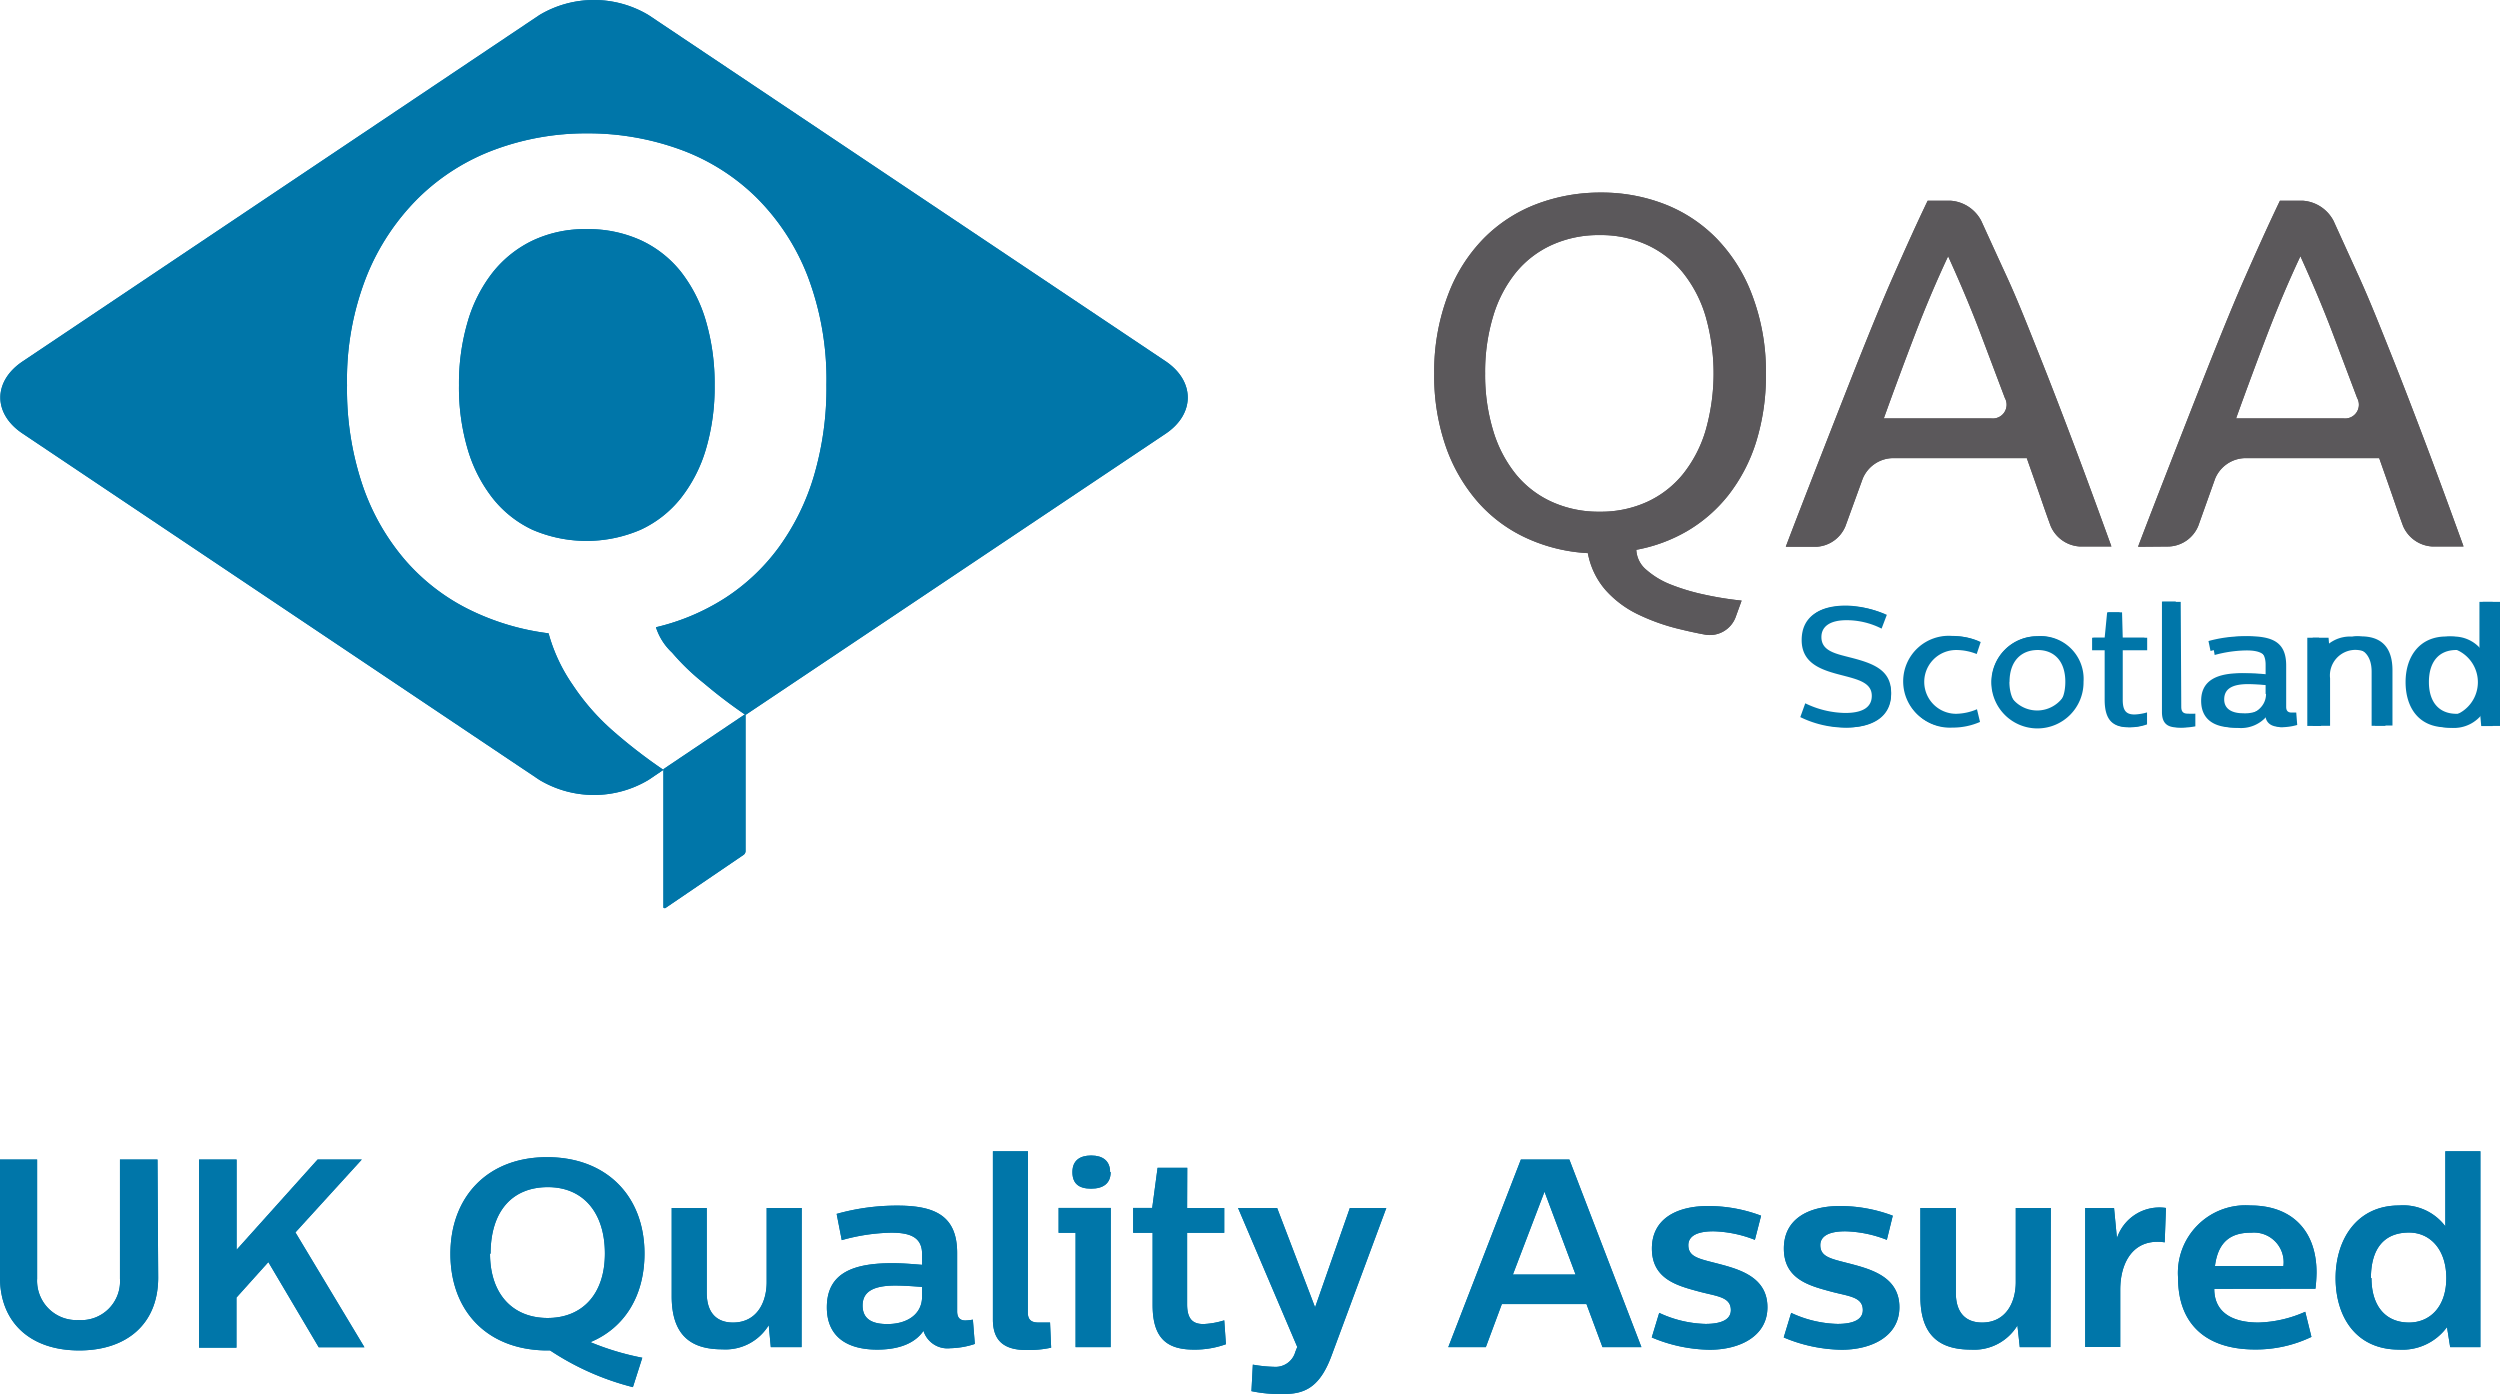 <svg id="Layer_1" data-name="Layer 1" xmlns="http://www.w3.org/2000/svg" viewBox="0 0 181.11 100.99"><defs><style>.cls-1{fill:#0076a9;}.cls-2{fill:#5b585b;}</style></defs><title>QAA_QualityScotland</title><path class="cls-1" d="M143.88,53.52l-.29.8a5.68,5.68,0,0,0-2.53-.6c-1.28,0-2,.52-2,1.42,0,1.08,1.11,1.35,2.25,1.66,1.58.41,3,.86,3,2.48s-1.3,2.42-3.19,2.42a7.42,7.42,0,0,1-3.19-.75l.27-.8a7.08,7.08,0,0,0,2.9.7c1.51,0,2.14-.59,2.14-1.45,0-1.06-1-1.33-2.25-1.66-1.45-.37-3-.8-3-2.51s1.29-2.36,3.07-2.36A7.28,7.28,0,0,1,143.88,53.52Z" transform="translate(-7.31 -9)"/><path class="cls-1" d="M150.67,55.48l-.22.69a4.39,4.39,0,0,0-1.55-.29,2.52,2.52,0,1,0,0,5,4,4,0,0,0,1.55-.34l.17.72a4.78,4.78,0,0,1-1.88.39,3.3,3.3,0,1,1,0-6.58A4.69,4.69,0,0,1,150.67,55.48Z" transform="translate(-7.31 -9)"/><path class="cls-1" d="M158.18,58.39a3.29,3.29,0,1,1-3.29-3.29A3.09,3.09,0,0,1,158.18,58.39Zm-5.58,0a2.3,2.3,0,1,0,2.29-2.52A2.23,2.23,0,0,0,152.6,58.39Z" transform="translate(-7.31 -9)"/><path class="cls-1" d="M160.85,55.2h1.81v.7h-1.81v3.87c0,.88.26,1.18,1,1.18a3.4,3.4,0,0,0,.85-.13l0,.67a3.29,3.29,0,0,1-1.15.18c-1.14,0-1.66-.49-1.66-1.88V55.9h-.93v-.7h.93l.15-1.84h.82Z" transform="translate(-7.31 -9)"/><path class="cls-1" d="M164.92,60.4c0,.45.22.53.49.53s.46,0,.53,0l0,.7a3.75,3.75,0,0,1-.87.07c-.77,0-1.14-.32-1.14-1.12v-8h1Z" transform="translate(-7.31 -9)"/><path class="cls-1" d="M172.44,57.18v3.27c0,.33.2.39.41.39l.34,0,.06.69a3.9,3.9,0,0,1-.82.12c-.66,0-1-.37-1-.84v-.18a2.61,2.61,0,0,1-2.33,1.07c-1.41,0-2.33-.6-2.33-1.93,0-1.51,1.19-2,2.89-2a16.36,16.36,0,0,1,1.78.11v-.73c0-1.07-.7-1.31-1.72-1.31a8.9,8.9,0,0,0-2.27.32l-.15-.72a9.34,9.34,0,0,1,2.54-.34C171.53,55.11,172.44,55.57,172.44,57.18Zm-1,2.09v-.68a16.58,16.58,0,0,0-1.73-.11c-1.24,0-1.93.38-1.93,1.25s.76,1.19,1.51,1.19C170.54,60.92,171.47,60.26,171.47,59.27Z" transform="translate(-7.31 -9)"/><path class="cls-1" d="M180.12,57.58v4h-1V57.66c0-1.18-.61-1.79-1.66-1.79a2.05,2.05,0,0,0-2,2.26v3.46h-1V55.2h.85l.07,1.17a2.5,2.5,0,0,1,2.36-1.25A2.15,2.15,0,0,1,180.12,57.58Z" transform="translate(-7.31 -9)"/><path class="cls-1" d="M187.89,52.6v9h-.83l-.1-1.11a2.67,2.67,0,0,1-2.44,1.2c-2,0-2.94-1.45-2.94-3.28s1-3.3,2.94-3.3a2.64,2.64,0,0,1,2.41,1.19V52.6Zm-5.31,5.81c0,1.55.8,2.51,2.19,2.51a2.55,2.55,0,0,0,0-5C183.37,55.88,182.58,56.83,182.58,58.41Z" transform="translate(-7.31 -9)"/><path class="cls-2" d="M111.21,36.05a15.57,15.57,0,0,1,1-5.68,11.7,11.7,0,0,1,2.6-4.11,10.77,10.77,0,0,1,3.83-2.48,13,13,0,0,1,4.65-.83,12.61,12.61,0,0,1,4.58.83,10.66,10.66,0,0,1,3.78,2.48,11.85,11.85,0,0,1,2.59,4.11,15.56,15.56,0,0,1,1,5.68,16.14,16.14,0,0,1-.72,5,12.15,12.15,0,0,1-2,3.82,10.72,10.72,0,0,1-3,2.61,11.42,11.42,0,0,1-3.67,1.35,2,2,0,0,0,.74,1.46,6,6,0,0,0,1.79,1.07,15.2,15.2,0,0,0,2.42.72,24,24,0,0,0,2.68.43l-.45,1.24a2,2,0,0,1-2.1,1.24s-.74-.12-1.88-.4a14.84,14.84,0,0,1-3.11-1.1,7.49,7.49,0,0,1-2.33-1.76,5.64,5.64,0,0,1-1.27-2.66A12.15,12.15,0,0,1,117.94,48a10.55,10.55,0,0,1-3.51-2.57,12.18,12.18,0,0,1-2.35-4A15.6,15.6,0,0,1,111.21,36.05Zm3.69,0a13.9,13.9,0,0,0,.58,4.14,9.22,9.22,0,0,0,1.65,3.17,7.19,7.19,0,0,0,2.61,2,8.17,8.17,0,0,0,3.45.71,8.06,8.06,0,0,0,3.44-.71,7.23,7.23,0,0,0,2.59-2,9.28,9.28,0,0,0,1.65-3.17,15.08,15.08,0,0,0,0-8.28,9.28,9.28,0,0,0-1.65-3.17,7.25,7.25,0,0,0-2.59-2,8.06,8.06,0,0,0-3.44-.71,8.17,8.17,0,0,0-3.45.71,7.21,7.21,0,0,0-2.61,2,9.23,9.23,0,0,0-1.65,3.17A13.91,13.91,0,0,0,114.9,36.05Z" transform="translate(-7.31 -9)"/><path class="cls-2" d="M136.68,48.61c.84-2.25,4.56-11.76,5.37-13.78s1.61-4,2.41-5.81,1.63-3.67,2.5-5.48h1.64A2.72,2.72,0,0,1,150.84,25s1,2.2,1.83,4,1.6,3.78,2.41,5.81,1.63,4.17,2.48,6.42,1.75,4.71,2.71,7.36H158a2.45,2.45,0,0,1-2.13-1.48s-.25-.67-.61-1.72-.74-2.12-1.12-3.2h-9.78a2.41,2.41,0,0,0-2.11,1.49L141,47.12a2.41,2.41,0,0,1-2.11,1.49Zm14.87-9.3a1,1,0,0,0,1-1.48s-1-2.65-1.74-4.61-1.55-3.85-2.37-5.66q-1.27,2.71-2.4,5.66t-2.26,6.09Z" transform="translate(-7.31 -9)"/><path class="cls-2" d="M162.2,48.61c.84-2.25,4.56-11.76,5.37-13.78s1.61-4,2.41-5.81,1.63-3.67,2.5-5.48h1.64A2.72,2.72,0,0,1,176.36,25s1,2.2,1.82,4,1.6,3.78,2.41,5.81,1.63,4.17,2.48,6.42,1.75,4.71,2.71,7.36h-2.25a2.45,2.45,0,0,1-2.13-1.48s-.25-.67-.61-1.72-.74-2.12-1.12-3.2h-9.78a2.41,2.41,0,0,0-2.11,1.49l-1.22,3.42a2.41,2.41,0,0,1-2.11,1.49Zm14.87-9.3a1,1,0,0,0,1-1.48s-1-2.65-1.74-4.61-1.55-3.85-2.37-5.66q-1.27,2.71-2.4,5.66t-2.26,6.09Z" transform="translate(-7.31 -9)"/><path class="cls-1" d="M18.77,101.55c0,3.39-2.31,5.28-5.72,5.28-3.61,0-5.74-2.09-5.74-5.28V93H10v8.63a2.85,2.85,0,0,0,3,3,2.81,2.81,0,0,0,3-3V93h2.72Z" transform="translate(-7.31 -9)"/><path class="cls-1" d="M28.71,98.28l5,8.32H30.4l-3.65-6.17L24.44,103v3.63H21.73V93h2.72v6.54L30.32,93h3.2Z" transform="translate(-7.31 -9)"/><path class="cls-1" d="M54,99.81c0,3.06-1.44,5.39-3.92,6.42a19.34,19.34,0,0,0,3.76,1.13l-.68,2.13a19.5,19.5,0,0,1-6-2.66h-.35c-4.27-.08-6.87-2.91-6.87-7s2.66-7,7-7S54,95.68,54,99.81Zm-11.19,0c0,2.95,1.65,4.67,4.17,4.67s4.15-1.73,4.15-4.67S49.58,95,47,95,42.85,96.74,42.85,99.83Z" transform="translate(-7.31 -9)"/><path class="cls-1" d="M65.38,106.59H63.15L63,105a3.66,3.66,0,0,1-3.36,1.75c-2,0-3.67-.76-3.67-3.84V96.51h2.54v6.15c0,1.49.76,2.15,1.9,2.15,1.71,0,2.44-1.43,2.44-2.93V96.51h2.54Z" transform="translate(-7.31 -9)"/><path class="cls-1" d="M76.65,99.77V104c0,.54.29.66.6.66a3.78,3.78,0,0,0,.54-.06l.14,1.76a5.94,5.94,0,0,1-1.78.31,1.82,1.82,0,0,1-1.94-1.26c-.47.7-1.45,1.36-3.35,1.36-2.27,0-3.65-1-3.65-3.06,0-2.5,1.92-3.2,4.75-3.2.7,0,1.45.06,2.15.12v-.78c0-1.26-.93-1.55-2.23-1.55a14.08,14.08,0,0,0-3.59.54l-.37-1.9a16.08,16.08,0,0,1,4.4-.6C75,96.34,76.65,97.05,76.65,99.77Zm-2.54,3.16v-.7c-.74-.06-1.47-.1-1.94-.1-1.75,0-2.37.54-2.37,1.45,0,1.07.83,1.34,1.78,1.34C73,104.93,74.11,104.23,74.11,102.93Z" transform="translate(-7.31 -9)"/><path class="cls-1" d="M81.77,104.09c0,.6.35.72.78.72s.6,0,.83,0l.08,1.82a7.65,7.65,0,0,1-1.8.17c-1.71,0-2.42-.76-2.42-2.21V92.4h2.54Z" transform="translate(-7.31 -9)"/><path class="cls-1" d="M87.77,106.59H85.23V98.31H84v-1.8h3.78Zm0-12.68c0,.81-.52,1.2-1.42,1.2S85,94.73,85,93.91s.52-1.2,1.36-1.2S87.73,93.1,87.73,93.91Z" transform="translate(-7.31 -9)"/><path class="cls-1" d="M93.31,96.51H96v1.8H93.31v5.18c0,1.13.47,1.43,1.18,1.43a5.86,5.86,0,0,0,1.51-.27l.12,1.73a6.63,6.63,0,0,1-2.31.39c-1.82,0-3-.68-3-3.22V98.31H89.4v-1.8h1.38l.39-2.91h2.15Z" transform="translate(-7.31 -9)"/><path class="cls-1" d="M103.79,107.16c-.87,2.39-2,2.83-3.53,2.83a10.2,10.2,0,0,1-2.29-.21l.1-1.92a10.21,10.21,0,0,0,1.57.16,1.48,1.48,0,0,0,1.51-1.09l.14-.35L97,96.51h2.83l2.75,7.2,2.52-7.2h2.64Z" transform="translate(-7.31 -9)"/><path class="cls-1" d="M126.22,106.59H123.4l-1.16-3.12h-6.13l-1.16,3.12h-2.72L117.49,93H121Zm-9.31-5.26h4.54l-2.25-6h0Z" transform="translate(-7.31 -9)"/><path class="cls-1" d="M134.89,97.07l-.45,1.75a8.76,8.76,0,0,0-3-.62c-1.44,0-1.82.5-1.82,1,0,.91.85,1,2.35,1.4s3.38,1,3.38,3.1-2,3.08-4.19,3.08a11.14,11.14,0,0,1-4.19-.89l.54-1.78a8.36,8.36,0,0,0,3.35.8c1.47,0,1.84-.5,1.84-1,0-1-1.09-1-2.44-1.38-1.51-.41-3.28-.91-3.28-3.08s1.82-3.08,4.07-3.08A10.85,10.85,0,0,1,134.89,97.07Z" transform="translate(-7.31 -9)"/><path class="cls-1" d="M144.43,97.07,144,98.82a8.76,8.76,0,0,0-3-.62c-1.44,0-1.82.5-1.82,1,0,.91.85,1,2.35,1.4s3.38,1,3.38,3.1-2,3.08-4.19,3.08a11.14,11.14,0,0,1-4.19-.89l.54-1.78a8.36,8.36,0,0,0,3.35.8c1.47,0,1.84-.5,1.84-1,0-1-1.09-1-2.44-1.38-1.51-.41-3.28-.91-3.28-3.08s1.82-3.08,4.07-3.08A10.85,10.85,0,0,1,144.43,97.07Z" transform="translate(-7.31 -9)"/><path class="cls-1" d="M155.86,106.59h-2.23l-.17-1.57a3.66,3.66,0,0,1-3.36,1.75c-2,0-3.67-.76-3.67-3.84V96.51H149v6.15c0,1.49.76,2.15,1.9,2.15,1.71,0,2.44-1.43,2.44-2.93V96.51h2.54Z" transform="translate(-7.31 -9)"/><path class="cls-1" d="M164.13,99c-2.23-.33-3.22,1.4-3.22,3.43v4.15h-2.54V96.51h2.09l.21,2.19a3.24,3.24,0,0,1,3.55-2.19Z" transform="translate(-7.31 -9)"/><path class="cls-1" d="M167.72,102.37c0,1.73,1.34,2.44,3.2,2.44a8.84,8.84,0,0,0,3.39-.78l.45,1.82a9.28,9.28,0,0,1-4.09.91c-3.63,0-5.57-1.92-5.57-5.16a4.9,4.9,0,0,1,5.24-5.27c3,0,4.79,1.82,4.79,4.87a11,11,0,0,1-.08,1.16Zm.06-1.65h4.95a2.15,2.15,0,0,0-2.33-2.42C169,98.29,168,98.88,167.77,100.72Z" transform="translate(-7.31 -9)"/><path class="cls-1" d="M187,106.59h-2.19l-.23-1.45a4,4,0,0,1-3.47,1.63c-3.16,0-4.6-2.42-4.6-5.18s1.51-5.26,4.6-5.26a3.82,3.82,0,0,1,3.35,1.51V92.4H187Zm-7.89-5c0,2,1,3.22,2.72,3.22,1.49,0,2.7-1.11,2.7-3.22s-1.2-3.3-2.7-3.3C180,98.29,179.07,99.48,179.07,101.59Z" transform="translate(-7.31 -9)"/><path class="cls-1" d="M91.72,35.15,54.29,10.09a7.7,7.7,0,0,0-7.9,0L9,35.15C6.78,36.6,6.78,39,9,40.44L46.39,65.5a7.7,7.7,0,0,0,7.9,0l1.08-.73a37.11,37.11,0,0,1-3.72-2.88,16.64,16.64,0,0,1-2.86-3.29,12.27,12.27,0,0,1-1.74-3.72,18,18,0,0,1-5.79-1.74,14.85,14.85,0,0,1-4.63-3.6,16.43,16.43,0,0,1-3.07-5.43,21.73,21.73,0,0,1-1.11-7.2A20.43,20.43,0,0,1,33.87,29a16.77,16.77,0,0,1,3.8-5.71,15.6,15.6,0,0,1,5.53-3.47,19,19,0,0,1,6.62-1.16,19.5,19.5,0,0,1,6.74,1.16,15.34,15.34,0,0,1,5.53,3.47A16.39,16.39,0,0,1,65.82,29a21.11,21.11,0,0,1,1.36,7.87,22.48,22.48,0,0,1-.91,6.62,17,17,0,0,1-2.54,5.16,14.76,14.76,0,0,1-3.9,3.68,16.1,16.1,0,0,1-5,2.11A4.29,4.29,0,0,0,56,56.28a16.44,16.44,0,0,0,2.32,2.23,35.49,35.49,0,0,0,3,2.28l30.4-20.35C93.9,39,93.9,36.6,91.72,35.15Z" transform="translate(-7.31 -9)"/><path class="cls-1" d="M58.45,41.54a15.81,15.81,0,0,0,.63-4.63,16.08,16.08,0,0,0-.63-4.65,10.59,10.59,0,0,0-1.81-3.57,8,8,0,0,0-2.92-2.29,9.17,9.17,0,0,0-3.9-.8,8.85,8.85,0,0,0-3.93.83A8.24,8.24,0,0,0,43,28.74a10.55,10.55,0,0,0-1.81,3.57,15.88,15.88,0,0,0-.63,4.6,15.81,15.81,0,0,0,.63,4.63A10.56,10.56,0,0,0,43,45.09a8,8,0,0,0,2.89,2.29,9.9,9.9,0,0,0,7.82,0,8,8,0,0,0,2.92-2.29A10.58,10.58,0,0,0,58.45,41.54Z" transform="translate(-7.31 -9)"/><path class="cls-1" d="M61.32,60.79v9.88a.34.34,0,0,1-.13.25l-5.69,3.87c-.07,0-.13,0-.13-.07v-10l5.95-4" transform="translate(-7.31 -9)"/><path class="cls-1" d="M144,53.54l-.38,1a5.57,5.57,0,0,0-2.54-.61c-1.22,0-1.82.47-1.82,1.22,0,1,1,1.2,2.05,1.47,1.65.42,3,.88,3,2.55S143,61.71,141,61.71a7.44,7.44,0,0,1-3.27-.76l.36-1a6.86,6.86,0,0,0,2.89.7c1.44,0,1.93-.53,1.93-1.24,0-.93-.93-1.17-2.08-1.47-1.45-.37-3-.8-3-2.57s1.38-2.46,3.14-2.46A7.38,7.38,0,0,1,144,53.54Z" transform="translate(-7.31 -9)"/><path class="cls-1" d="M150.8,55.51l-.29.87a4,4,0,0,0-1.49-.29,2.31,2.31,0,1,0,0,4.62,4,4,0,0,0,1.51-.33l.22.92a4.89,4.89,0,0,1-2,.41,3.31,3.31,0,1,1,0-6.61A4.48,4.48,0,0,1,150.8,55.51Z" transform="translate(-7.31 -9)"/><path class="cls-1" d="M158.25,58.39a3.34,3.34,0,1,1-3.33-3.3A3.1,3.1,0,0,1,158.25,58.39Zm-5.37,0c0,1.47.79,2.3,2.05,2.3s2-.82,2-2.3-.79-2.3-2-2.3S152.89,56.91,152.89,58.39Z" transform="translate(-7.31 -9)"/><path class="cls-1" d="M161.09,55.2h1.77v.91h-1.77V59.7c0,.81.27,1.06.86,1.06a3.79,3.79,0,0,0,.9-.15l0,.87a3.9,3.9,0,0,1-1.29.21c-1.15,0-1.78-.47-1.78-2V56.11h-.91V55.2h.91l.18-1.84h1.08Z" transform="translate(-7.31 -9)"/><path class="cls-1" d="M165.33,60.21c0,.42.22.49.49.49a4.94,4.94,0,0,0,.53,0l0,.92a5.08,5.08,0,0,1-1,.09c-.92,0-1.33-.39-1.33-1.25V52.6h1.27Z" transform="translate(-7.31 -9)"/><path class="cls-1" d="M172.93,57.21v3c0,.33.18.41.39.41l.34,0,.07.9a4.18,4.18,0,0,1-1,.16,1,1,0,0,1-1.12-.9,2.45,2.45,0,0,1-2.2.95c-1.45,0-2.33-.61-2.33-1.94,0-1.54,1.2-2,2.95-2,.55,0,1.14,0,1.58.09v-.61c0-.95-.65-1.15-1.57-1.15a9.06,9.06,0,0,0-2.29.33l-.18-1a10.24,10.24,0,0,1,2.67-.36C172,55.1,172.93,55.56,172.93,57.21Zm-1.26,2v-.56c-.6-.06-1.2-.09-1.5-.09-1.18,0-1.73.36-1.73,1.11s.66,1,1.34,1C170.83,60.74,171.67,60.2,171.67,59.25Z" transform="translate(-7.31 -9)"/><path class="cls-1" d="M180.63,57.56v4h-1.26V57.68c0-1.08-.55-1.6-1.45-1.6a1.85,1.85,0,0,0-1.81,2.06v3.44h-1.26V55.2H176l.09,1.08a2.43,2.43,0,0,1,2.26-1.18C179.65,55.1,180.63,55.72,180.63,57.56Z" transform="translate(-7.31 -9)"/><path class="cls-1" d="M188.43,61.59h-1.08l-.12-1a2.58,2.58,0,0,1-2.33,1.14c-2,0-2.92-1.5-2.92-3.29s1-3.32,2.92-3.32a2.55,2.55,0,0,1,2.27,1.08V52.6h1.27Zm-5.16-3.18c0,1.44.72,2.3,2,2.3a2,2,0,0,0,2-2.3c0-1.55-.92-2.32-2-2.32C184,56.08,183.27,56.94,183.27,58.41Z" transform="translate(-7.31 -9)"/><path class="cls-2" d="M111.21,36.05a15.57,15.57,0,0,1,1-5.68,11.7,11.7,0,0,1,2.6-4.11,10.77,10.77,0,0,1,3.83-2.48,13,13,0,0,1,4.65-.83,12.61,12.61,0,0,1,4.58.83,10.66,10.66,0,0,1,3.78,2.48,11.85,11.85,0,0,1,2.59,4.11,15.56,15.56,0,0,1,1,5.68,16.14,16.14,0,0,1-.72,5,12.15,12.15,0,0,1-2,3.82,10.72,10.72,0,0,1-3,2.61,11.42,11.42,0,0,1-3.67,1.35,2,2,0,0,0,.74,1.46,6,6,0,0,0,1.79,1.07,15.2,15.2,0,0,0,2.42.72,24,24,0,0,0,2.68.43l-.45,1.24a2,2,0,0,1-2.1,1.24s-.74-.12-1.88-.4a14.84,14.84,0,0,1-3.11-1.1,7.49,7.49,0,0,1-2.33-1.76,5.64,5.64,0,0,1-1.27-2.66A12.15,12.15,0,0,1,117.94,48a10.55,10.55,0,0,1-3.51-2.57,12.18,12.18,0,0,1-2.35-4A15.6,15.6,0,0,1,111.21,36.05Zm3.69,0a13.9,13.9,0,0,0,.58,4.14,9.22,9.22,0,0,0,1.65,3.17,7.19,7.19,0,0,0,2.61,2,8.17,8.17,0,0,0,3.45.71,8.06,8.06,0,0,0,3.44-.71,7.23,7.23,0,0,0,2.59-2,9.28,9.28,0,0,0,1.65-3.17,15.08,15.08,0,0,0,0-8.28,9.28,9.28,0,0,0-1.65-3.17,7.25,7.25,0,0,0-2.59-2,8.06,8.06,0,0,0-3.44-.71,8.17,8.17,0,0,0-3.45.71,7.21,7.21,0,0,0-2.61,2,9.23,9.23,0,0,0-1.65,3.17A13.91,13.91,0,0,0,114.9,36.05Z" transform="translate(-7.31 -9)"/><path class="cls-2" d="M136.68,48.61c.84-2.25,4.56-11.76,5.37-13.78s1.61-4,2.41-5.81,1.63-3.67,2.5-5.48h1.64A2.72,2.72,0,0,1,150.84,25s1,2.2,1.83,4,1.6,3.78,2.41,5.81,1.63,4.17,2.48,6.42,1.75,4.71,2.71,7.36H158a2.45,2.45,0,0,1-2.13-1.48s-.25-.67-.61-1.72-.74-2.12-1.12-3.2h-9.78a2.41,2.41,0,0,0-2.11,1.49L141,47.12a2.41,2.41,0,0,1-2.11,1.49Zm14.87-9.3a1,1,0,0,0,1-1.48s-1-2.65-1.74-4.61-1.55-3.85-2.37-5.66q-1.27,2.71-2.4,5.66t-2.26,6.09Z" transform="translate(-7.31 -9)"/><path class="cls-2" d="M162.2,48.61c.84-2.25,4.56-11.76,5.37-13.78s1.61-4,2.41-5.81,1.63-3.67,2.5-5.48h1.64A2.72,2.72,0,0,1,176.36,25s1,2.2,1.82,4,1.6,3.78,2.41,5.81,1.63,4.17,2.48,6.42,1.75,4.71,2.71,7.36h-2.25a2.45,2.45,0,0,1-2.13-1.48s-.25-.67-.61-1.72-.74-2.12-1.12-3.2h-9.78a2.41,2.41,0,0,0-2.11,1.49l-1.22,3.42a2.41,2.41,0,0,1-2.11,1.49Zm14.87-9.3a1,1,0,0,0,1-1.48s-1-2.65-1.74-4.61-1.55-3.85-2.37-5.66q-1.27,2.71-2.4,5.66t-2.26,6.09Z" transform="translate(-7.31 -9)"/><path class="cls-1" d="M18.77,101.55c0,3.39-2.31,5.28-5.72,5.28-3.61,0-5.74-2.09-5.74-5.28V93H10v8.63a2.85,2.85,0,0,0,3,3,2.81,2.81,0,0,0,3-3V93h2.72Z" transform="translate(-7.31 -9)"/><path class="cls-1" d="M28.71,98.28l5,8.32H30.4l-3.65-6.17L24.44,103v3.63H21.73V93h2.72v6.54L30.32,93h3.2Z" transform="translate(-7.31 -9)"/><path class="cls-1" d="M54,99.81c0,3.06-1.44,5.39-3.92,6.42a19.34,19.34,0,0,0,3.76,1.13l-.68,2.13a19.5,19.5,0,0,1-6-2.66h-.35c-4.27-.08-6.87-2.91-6.87-7s2.66-7,7-7S54,95.68,54,99.81Zm-11.19,0c0,2.95,1.65,4.67,4.17,4.67s4.15-1.73,4.15-4.67S49.58,95,47,95,42.85,96.74,42.85,99.83Z" transform="translate(-7.31 -9)"/><path class="cls-1" d="M65.38,106.59H63.15L63,105a3.66,3.66,0,0,1-3.36,1.75c-2,0-3.67-.76-3.67-3.84V96.51h2.54v6.15c0,1.49.76,2.15,1.9,2.15,1.71,0,2.44-1.43,2.44-2.93V96.51h2.54Z" transform="translate(-7.31 -9)"/><path class="cls-1" d="M76.65,99.77V104c0,.54.29.66.6.66a3.78,3.78,0,0,0,.54-.06l.14,1.76a5.94,5.94,0,0,1-1.78.31,1.82,1.82,0,0,1-1.94-1.26c-.47.7-1.45,1.36-3.35,1.36-2.27,0-3.65-1-3.65-3.06,0-2.5,1.92-3.2,4.75-3.2.7,0,1.45.06,2.15.12v-.78c0-1.26-.93-1.55-2.23-1.55a14.08,14.08,0,0,0-3.59.54l-.37-1.9a16.08,16.08,0,0,1,4.4-.6C75,96.34,76.65,97.05,76.65,99.77Zm-2.54,3.16v-.7c-.74-.06-1.47-.1-1.94-.1-1.75,0-2.37.54-2.37,1.45,0,1.07.83,1.34,1.78,1.34C73,104.93,74.11,104.23,74.11,102.93Z" transform="translate(-7.31 -9)"/><path class="cls-1" d="M81.77,104.09c0,.6.35.72.78.72s.6,0,.83,0l.08,1.82a7.65,7.65,0,0,1-1.8.17c-1.71,0-2.42-.76-2.42-2.21V92.4h2.54Z" transform="translate(-7.31 -9)"/><path class="cls-1" d="M87.77,106.59H85.23V98.31H84v-1.8h3.78Zm0-12.68c0,.81-.52,1.2-1.42,1.2S85,94.73,85,93.91s.52-1.2,1.36-1.2S87.73,93.1,87.73,93.91Z" transform="translate(-7.31 -9)"/><path class="cls-1" d="M93.31,96.51H96v1.8H93.31v5.18c0,1.13.47,1.43,1.18,1.43a5.86,5.86,0,0,0,1.51-.27l.12,1.73a6.63,6.63,0,0,1-2.31.39c-1.82,0-3-.68-3-3.22V98.31H89.4v-1.8h1.38l.39-2.91h2.15Z" transform="translate(-7.31 -9)"/><path class="cls-1" d="M103.79,107.16c-.87,2.39-2,2.83-3.53,2.83a10.2,10.2,0,0,1-2.29-.21l.1-1.92a10.21,10.21,0,0,0,1.57.16,1.48,1.48,0,0,0,1.51-1.09l.14-.35L97,96.51h2.83l2.75,7.2,2.52-7.2h2.64Z" transform="translate(-7.31 -9)"/><path class="cls-1" d="M126.22,106.59H123.4l-1.16-3.12h-6.13l-1.16,3.12h-2.72L117.49,93H121Zm-9.31-5.26h4.54l-2.25-6h0Z" transform="translate(-7.31 -9)"/><path class="cls-1" d="M134.89,97.07l-.45,1.75a8.76,8.76,0,0,0-3-.62c-1.44,0-1.82.5-1.82,1,0,.91.85,1,2.35,1.4s3.38,1,3.38,3.1-2,3.08-4.19,3.08a11.14,11.14,0,0,1-4.19-.89l.54-1.78a8.36,8.36,0,0,0,3.35.8c1.47,0,1.84-.5,1.84-1,0-1-1.09-1-2.44-1.38-1.51-.41-3.28-.91-3.28-3.08s1.82-3.08,4.07-3.08A10.85,10.85,0,0,1,134.89,97.07Z" transform="translate(-7.31 -9)"/><path class="cls-1" d="M144.43,97.07,144,98.82a8.76,8.76,0,0,0-3-.62c-1.44,0-1.82.5-1.82,1,0,.91.85,1,2.35,1.4s3.38,1,3.38,3.1-2,3.08-4.19,3.08a11.14,11.14,0,0,1-4.19-.89l.54-1.78a8.36,8.36,0,0,0,3.35.8c1.47,0,1.84-.5,1.84-1,0-1-1.09-1-2.44-1.38-1.51-.41-3.28-.91-3.28-3.08s1.82-3.08,4.07-3.08A10.85,10.85,0,0,1,144.43,97.07Z" transform="translate(-7.31 -9)"/><path class="cls-1" d="M155.86,106.59h-2.23l-.17-1.57a3.66,3.66,0,0,1-3.36,1.75c-2,0-3.67-.76-3.67-3.84V96.51H149v6.15c0,1.49.76,2.15,1.9,2.15,1.71,0,2.44-1.43,2.44-2.93V96.51h2.54Z" transform="translate(-7.31 -9)"/><path class="cls-1" d="M164.13,99c-2.23-.33-3.22,1.4-3.22,3.43v4.15h-2.54V96.51h2.09l.21,2.19a3.24,3.24,0,0,1,3.55-2.19Z" transform="translate(-7.31 -9)"/><path class="cls-1" d="M167.72,102.37c0,1.73,1.34,2.44,3.2,2.44a8.84,8.84,0,0,0,3.39-.78l.45,1.82a9.28,9.28,0,0,1-4.09.91c-3.63,0-5.57-1.92-5.57-5.16a4.9,4.9,0,0,1,5.24-5.27c3,0,4.79,1.82,4.79,4.87a11,11,0,0,1-.08,1.16Zm.06-1.65h4.95a2.15,2.15,0,0,0-2.33-2.42C169,98.29,168,98.88,167.77,100.72Z" transform="translate(-7.31 -9)"/><path class="cls-1" d="M187,106.59h-2.19l-.23-1.45a4,4,0,0,1-3.47,1.63c-3.16,0-4.6-2.42-4.6-5.18s1.51-5.26,4.6-5.26a3.82,3.82,0,0,1,3.35,1.51V92.4H187Zm-7.89-5c0,2,1,3.22,2.72,3.22,1.49,0,2.7-1.11,2.7-3.22s-1.2-3.3-2.7-3.3C180,98.29,179.07,99.48,179.07,101.59Z" transform="translate(-7.31 -9)"/><path class="cls-1" d="M91.72,35.15,54.29,10.09a7.7,7.7,0,0,0-7.9,0L9,35.15C6.78,36.6,6.78,39,9,40.44L46.39,65.5a7.7,7.7,0,0,0,7.9,0l1.08-.73a37.11,37.11,0,0,1-3.72-2.88,16.64,16.64,0,0,1-2.86-3.29,12.27,12.27,0,0,1-1.74-3.72,18,18,0,0,1-5.79-1.74,14.85,14.85,0,0,1-4.63-3.6,16.43,16.43,0,0,1-3.07-5.43,21.73,21.73,0,0,1-1.11-7.2A20.43,20.43,0,0,1,33.87,29a16.77,16.77,0,0,1,3.8-5.71,15.6,15.6,0,0,1,5.53-3.47,19,19,0,0,1,6.62-1.16,19.5,19.5,0,0,1,6.74,1.16,15.34,15.34,0,0,1,5.53,3.47A16.39,16.39,0,0,1,65.82,29a21.11,21.11,0,0,1,1.36,7.87,22.48,22.48,0,0,1-.91,6.62,17,17,0,0,1-2.54,5.16,14.76,14.76,0,0,1-3.9,3.68,16.1,16.1,0,0,1-5,2.11A4.29,4.29,0,0,0,56,56.28a16.44,16.44,0,0,0,2.32,2.23,35.49,35.49,0,0,0,3,2.28l30.4-20.35C93.9,39,93.9,36.6,91.72,35.15Z" transform="translate(-7.31 -9)"/><path class="cls-1" d="M58.45,41.54a15.81,15.81,0,0,0,.63-4.63,16.08,16.08,0,0,0-.63-4.65,10.59,10.59,0,0,0-1.81-3.57,8,8,0,0,0-2.92-2.29,9.17,9.17,0,0,0-3.9-.8,8.85,8.85,0,0,0-3.93.83A8.24,8.24,0,0,0,43,28.74a10.55,10.55,0,0,0-1.81,3.57,15.88,15.88,0,0,0-.63,4.6,15.81,15.81,0,0,0,.63,4.63A10.56,10.56,0,0,0,43,45.09a8,8,0,0,0,2.89,2.29,9.9,9.9,0,0,0,7.82,0,8,8,0,0,0,2.92-2.29A10.58,10.58,0,0,0,58.45,41.54Z" transform="translate(-7.31 -9)"/><path class="cls-1" d="M61.32,60.79v9.88a.34.34,0,0,1-.13.25l-5.69,3.87c-.07,0-.13,0-.13-.07v-10l5.95-4" transform="translate(-7.31 -9)"/></svg>